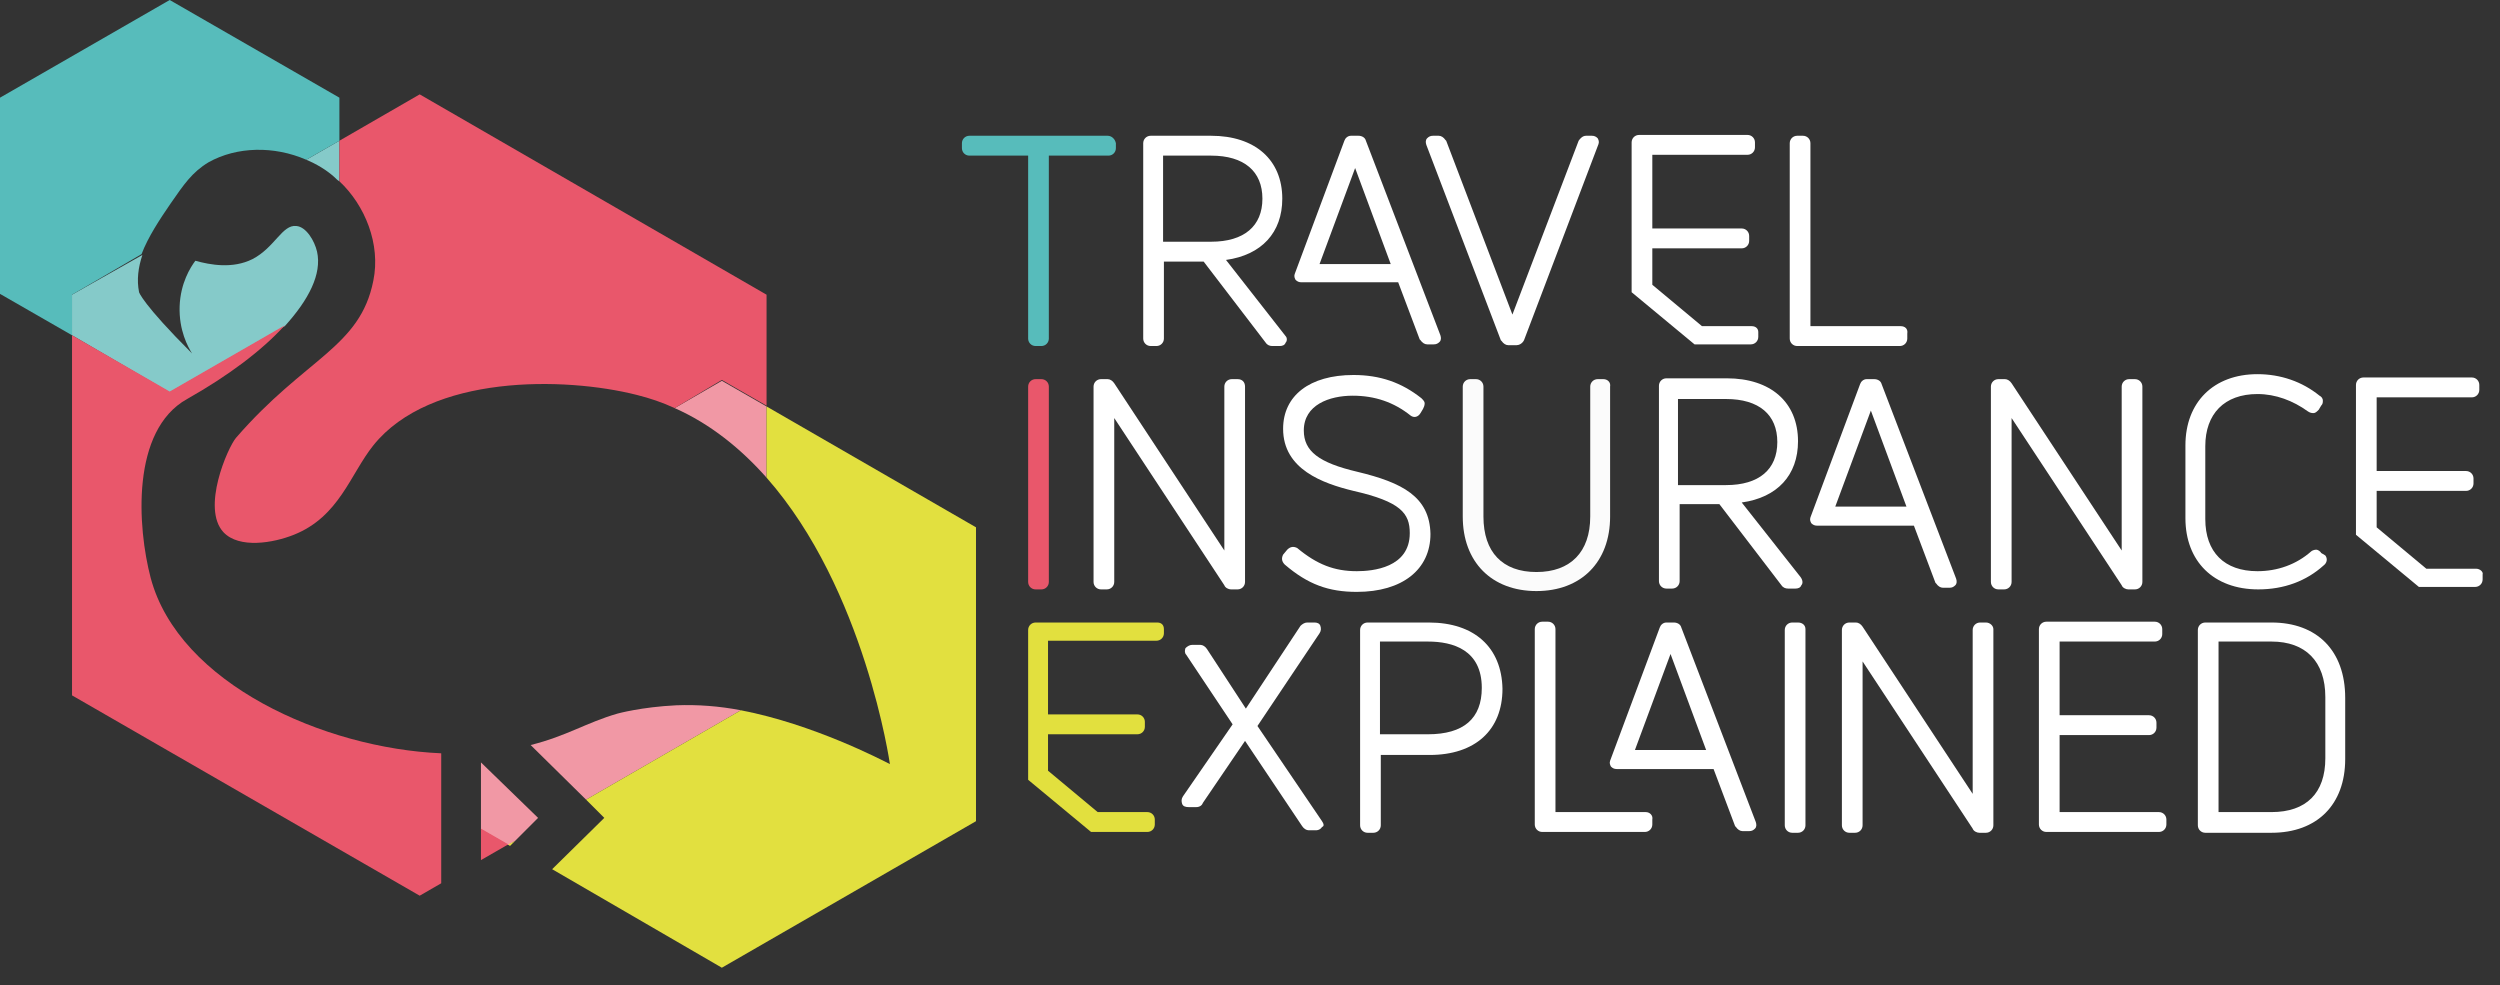 <?xml version="1.0" encoding="utf-8"?>
<!-- Generator: Adobe Illustrator 22.1.0, SVG Export Plug-In . SVG Version: 6.00 Build 0)  -->
<svg version="1.1" id="Layer_1" xmlns="http://www.w3.org/2000/svg" xmlns:xlink="http://www.w3.org/1999/xlink" x="0px" y="0px"
	 viewBox="0 0 302 119" style="enable-background:new 0 0 302 119;" xml:space="preserve">
<rect x="0" y="0" width="302" height="119" fill="#333333" stroke="none"/>
<style type="text/css">
	.st0{fill:#F198A5;}
	.st1{fill:#85CAC9;}
	.st2{fill:#E2E03F;}
	.st3{fill:#E9576B;}
	.st4{fill:#57BCBB;}
	.st5{fill:#FFFFFF;}
	.st6{fill:#E2E03E;}
	.st7{opacity:0.98;fill:#FFFFFF;}
</style>
<g>
	<g>
		<g>
			<path class="st0" d="M65,98.8l-2.8,2.8l-0.8,0.5l-3.3-1.9c0-2.8,0-5.5,0-8.1L65,98.8z"/>
			<path class="st0" d="M89.5,85.8L70.8,96.6L64.1,90c4.4-1.1,6.7-2.7,10.5-3.8c0,0,2.9-0.8,7.1-1C84.3,85.1,86.9,85.3,89.5,85.8z"
				/>
			<path class="st0" d="M81.5,49.3l5.7-3.3l5.4,3.1v8.6C89.5,54.2,85.8,51.2,81.5,49.3z"/>
		</g>
		<g>
			<path class="st1" d="M40.4,21.4c-1-0.9-2.2-1.6-3.4-2.1l4-2.3v4.9C40.8,21.8,40.6,21.6,40.4,21.4z"/>
			<path class="st1" d="M17.2,30.8c-0.5,1.5-0.7,3-0.4,4.5c0,0,0.4,1.4,6.4,7.4c-0.5-0.8-1.6-2.8-1.5-5.7c0.1-2.8,1.3-4.7,1.9-5.5
				c1.8,0.5,4.5,1,6.9-0.2c2.7-1.4,3.6-4.2,5.3-4c1.2,0.1,2.2,1.8,2.5,3.1c0.6,2.7-1,5.8-3.9,9l-13.9,8L8.7,40.5v-4.9L17.2,30.8z"/>
		</g>
		<g>
			<polygon class="st2" points="61.4,102 62.2,101.6 61.6,102.2 			"/>
			<path class="st2" d="M73,98.8l-2.2-2.2l18.7-10.8c8.8,1.7,17,6,18,6.5c0,0-3-21.1-14.9-34.6v-8.6l25.3,14.6v35.5l-30.7,17.7
				l-20.5-11.9L73,98.8z"/>
		</g>
		<g>
			<path class="st3" d="M81.5,49.3c-1.5-0.7-3-1.2-4.6-1.6c-8.7-2.2-24.9-2.5-31.8,6.1c-2.8,3.5-4.1,8.6-9.6,10.8
				c-2.5,1-6.6,1.7-8.5-0.3c-2.7-2.9,0.5-10.2,1.5-11.4c8.4-9.7,15-10.9,16.6-19c0.9-4.4-1-9.1-4.1-12V17l9.7-5.6l41.9,24.2v13.4
				l-5.4-3.1L81.5,49.3z"/>
			<path class="st3" d="M20.5,47.3l13.9-8c-2.8,3.1-7,6.2-11.8,8.9c-6.8,3.8-6,15.5-4.4,21.6c3.4,12.8,21,20.6,35.1,21.2v15.7
				l-2.6,1.5L8.7,84V40.5L20.5,47.3z"/>
			<path class="st3" d="M61.4,102l-3.3,1.9c0-1.2,0-2.5,0-3.8L61.4,102z"/>
		</g>
		<path class="st4" d="M20.5,0L41,11.8V17l-4,2.3c-3.9-1.7-8.4-1.6-11.8,0.3c-2,1.2-3,2.7-4.6,5c-1.3,1.9-2.7,4-3.5,6.1l-8.4,4.9
			v4.9L0,35.5l0-23.7L20.5,0z"/>
	</g>
	<path class="st4" d="M133.8,16.4h-16.7c-0.5,0-0.9,0.4-0.9,0.9v0.6c0,0.5,0.4,0.9,0.9,0.9h7.1v22.1c0,0.5,0.4,0.9,0.9,0.9h0.7
		c0.5,0,0.9-0.4,0.9-0.9V18.8h7.2c0.5,0,0.9-0.4,0.9-0.9v-0.6C134.7,16.8,134.3,16.4,133.8,16.4z"/>
	<path class="st5" d="M148.1,31.4c4.3-0.6,6.8-3.3,6.8-7.4c0-4.7-3.3-7.6-8.6-7.6h-7.3c-0.5,0-0.9,0.4-0.9,0.9v23.6
		c0,0.5,0.4,0.9,0.9,0.9h0.7c0.5,0,0.9-0.4,0.9-0.9v-9.3h4.8l7.5,9.8c0.2,0.3,0.5,0.4,0.8,0.4h0.9c0.3,0,0.6-0.1,0.7-0.4
		c0.2-0.2,0.2-0.6,0-0.8L148.1,31.4z M140.5,18.8h5.8c4,0,6.2,1.9,6.2,5.2c0,3.3-2.2,5.2-6.2,5.2h-5.8V18.8z"/>
	<path class="st5" d="M165,17c-0.1-0.4-0.5-0.6-0.9-0.6h-0.9c-0.4,0-0.7,0.3-0.8,0.6l-6,16.1c-0.1,0.3,0,0.5,0.1,0.7
		c0.2,0.2,0.4,0.3,0.7,0.3l11.7,0l2.6,6.9l0.1,0.1c0.2,0.3,0.5,0.5,0.8,0.5h0.8c0.3,0,0.5-0.1,0.7-0.3c0.2-0.2,0.2-0.5,0.1-0.8
		L165,17z M159.4,31.9l4.3-11.6l4.3,11.6H159.4z"/>
	<path class="st5" d="M192.3,16.4h-0.7c-0.4,0-0.7,0.3-0.9,0.6l-8,21l-8-21l-0.1-0.1c-0.2-0.3-0.5-0.5-0.8-0.5h-0.7
		c-0.3,0-0.5,0.1-0.7,0.3c-0.2,0.2-0.2,0.5-0.1,0.8l9,23.6l0.1,0.1c0.2,0.3,0.5,0.5,0.8,0.5h1c0.3,0,0.7-0.2,0.9-0.6l9-23.7
		c0.1-0.3,0-0.5-0.1-0.7C192.8,16.5,192.6,16.4,192.3,16.4z"/>
	<path class="st5" d="M211.6,39.4h-6l-6-5V30h10.8c0.5,0,0.9-0.4,0.9-0.9v-0.6c0-0.5-0.4-0.9-0.9-0.9h-10.8v-8.9h11.5
		c0.5,0,0.9-0.4,0.9-0.9v-0.6c0-0.5-0.4-0.9-0.9-0.9H198c-0.5,0-0.9,0.4-0.9,0.9v18.1l7.6,6.3h6.8c0.5,0,0.9-0.4,0.9-0.9v-0.6
		C212.4,39.7,212.1,39.4,211.6,39.4z"/>
	<path class="st5" d="M229.6,39.4h-10.9V17.3c0-0.5-0.4-0.9-0.9-0.9h-0.7c-0.5,0-0.9,0.4-0.9,0.9v23.6c0,0.5,0.4,0.9,0.9,0.9h12.4
		c0.5,0,0.9-0.4,0.9-0.9v-0.6C230.5,39.7,230.1,39.4,229.6,39.4z"/>
	<path class="st6" d="M139.8,75.2h-14.7c-0.5,0-0.9,0.4-0.9,0.9v18.1l7.6,6.3h6.8c0.5,0,0.9-0.4,0.9-0.9V99c0-0.5-0.4-0.9-0.9-0.9
		h-6l-6-5v-4.4h10.8c0.5,0,0.9-0.4,0.9-0.9v-0.6c0-0.5-0.4-0.9-0.9-0.9h-10.8v-8.9h13.1c0.5,0,0.9-0.4,0.9-0.9V76
		C140.6,75.5,140.3,75.2,139.8,75.2z"/>
	<path class="st5" d="M159.7,99.2l-7.8-11.5l7.5-11.2c0.2-0.3,0.2-0.6,0.1-0.9c-0.1-0.3-0.4-0.4-0.7-0.4h-0.9
		c-0.3,0-0.6,0.2-0.8,0.4l-6.6,10l-4.7-7.2c-0.2-0.3-0.5-0.5-0.8-0.5H144c-0.3,0-0.6,0.2-0.8,0.4c-0.1,0.3-0.1,0.6,0.1,0.8l5.6,8.4
		l-6,8.7c-0.2,0.3-0.2,0.6-0.1,0.9c0.1,0.3,0.4,0.4,0.8,0.4h0.9c0.4,0,0.7-0.2,0.8-0.5l5.1-7.5l6.9,10.3c0.2,0.3,0.5,0.5,0.8,0.5
		h0.9c0.3,0,0.6-0.2,0.7-0.4C160,99.8,159.9,99.5,159.7,99.2z"/>
	<path class="st5" d="M203.1,75.8c-0.1-0.4-0.5-0.6-0.9-0.6h-0.9c-0.4,0-0.7,0.3-0.8,0.6l-6,16.1c-0.1,0.3,0,0.5,0.1,0.7
		c0.2,0.2,0.4,0.3,0.7,0.3l11.7,0l2.6,6.9l0.1,0.1c0.2,0.3,0.5,0.5,0.8,0.5h0.8c0.3,0,0.5-0.1,0.7-0.3c0.2-0.2,0.2-0.5,0.1-0.8
		L203.1,75.8z M197.5,90.6l4.3-11.6l4.3,11.6H197.5z"/>
	<path class="st5" d="M172.6,75.2h-7.4c-0.5,0-0.9,0.4-0.9,0.9v23.6c0,0.5,0.4,0.9,0.9,0.9h0.7c0.5,0,0.9-0.4,0.9-0.9v-8.5h5.9
		c5.5,0,8.8-3,8.8-8C181.4,78.2,178.1,75.2,172.6,75.2z M166.7,77.5h5.8c3,0,6.5,1,6.5,5.6c0,3.7-2.2,5.6-6.5,5.6h-5.8V77.5z"/>
	<path class="st5" d="M198.8,98.1h-10.9V76c0-0.5-0.4-0.9-0.9-0.9h-0.7c-0.5,0-0.9,0.4-0.9,0.9v23.6c0,0.5,0.4,0.9,0.9,0.9h12.4
		c0.5,0,0.9-0.4,0.9-0.9V99C199.7,98.5,199.3,98.1,198.8,98.1z"/>
	<path class="st5" d="M217.2,75.2h-0.7c-0.5,0-0.9,0.4-0.9,0.9v23.6c0,0.5,0.4,0.9,0.9,0.9h0.7c0.5,0,0.9-0.4,0.9-0.9V76
		C218.1,75.5,217.7,75.2,217.2,75.2z"/>
	<path class="st5" d="M239.9,75.2h-0.7c-0.5,0-0.9,0.4-0.9,0.9l0,19.8l-13.3-20.2c-0.2-0.3-0.5-0.5-0.8-0.5h-0.8
		c-0.5,0-0.9,0.4-0.9,0.9v23.6c0,0.5,0.4,0.9,0.9,0.9h0.7c0.5,0,0.9-0.4,0.9-0.9l0-19.8l13.3,20.2c0.1,0.3,0.5,0.5,0.8,0.5h0.8
		c0.5,0,0.9-0.4,0.9-0.9V76C240.8,75.6,240.4,75.2,239.9,75.2z"/>
	<path class="st5" d="M260.8,98.1h-12v-9.3h10.8c0.5,0,0.9-0.4,0.9-0.9v-0.6c0-0.5-0.4-0.9-0.9-0.9h-10.8v-8.9h11.5
		c0.5,0,0.9-0.4,0.9-0.9V76c0-0.5-0.4-0.9-0.9-0.9h-13.1c-0.5,0-0.9,0.4-0.9,0.9v23.6c0,0.5,0.4,0.9,0.9,0.9h13.6
		c0.5,0,0.9-0.4,0.9-0.9V99C261.7,98.5,261.3,98.1,260.8,98.1z"/>
	<path class="st5" d="M274.4,75.2h-8c-0.5,0-0.9,0.4-0.9,0.9v23.6c0,0.5,0.4,0.9,0.9,0.9h8c5.5,0,8.9-3.4,8.9-8.9v-7.4
		C283.3,78.6,279.9,75.2,274.4,75.2z M268,98.1V77.5h6.4c4.1,0,6.5,2.4,6.5,6.7v7.4c0,4.2-2.3,6.5-6.5,6.5H268z"/>
	<path class="st5" d="M227.3,46.4c-0.1-0.4-0.5-0.6-0.9-0.6h-0.9c-0.4,0-0.7,0.3-0.8,0.6l-6,16.1c-0.1,0.3,0,0.5,0.1,0.7
		c0.2,0.2,0.4,0.3,0.7,0.3l11.7,0l2.6,6.9l0.1,0.1c0.2,0.3,0.5,0.5,0.8,0.5h0.8c0.3,0,0.5-0.1,0.7-0.3c0.2-0.2,0.2-0.5,0.1-0.8
		L227.3,46.4z M221.7,61.2l4.3-11.6l4.3,11.6H221.7z"/>
	<path class="st5" d="M299.1,68.7h-6l-6-5v-4.4h10.8c0.5,0,0.9-0.4,0.9-0.9v-0.6c0-0.5-0.4-0.9-0.9-0.9h-10.8v-8.9h11.5
		c0.5,0,0.9-0.4,0.9-0.9v-0.6c0-0.5-0.4-0.9-0.9-0.9h-13.1c-0.5,0-0.9,0.4-0.9,0.9v18.1l7.6,6.3h6.8c0.5,0,0.9-0.4,0.9-0.9v-0.6
		C300,69.1,299.6,68.7,299.1,68.7z"/>
	<path class="st3" d="M125.8,45.8h-0.7c-0.5,0-0.9,0.4-0.9,0.9v23.6c0,0.5,0.4,0.9,0.9,0.9h0.7c0.5,0,0.9-0.4,0.9-0.9V46.7
		C126.7,46.2,126.3,45.8,125.8,45.8z"/>
	<path class="st5" d="M149.5,45.8h-0.7c-0.5,0-0.9,0.4-0.9,0.9l0,19.8l-13.3-20.2c-0.2-0.3-0.5-0.5-0.8-0.5h-0.8
		c-0.5,0-0.9,0.4-0.9,0.9v23.6c0,0.5,0.4,0.9,0.9,0.9h0.7c0.5,0,0.9-0.4,0.9-0.9l0-19.8l13.3,20.2c0.1,0.3,0.5,0.5,0.8,0.5h0.8
		c0.5,0,0.9-0.4,0.9-0.9V46.7C150.4,46.2,150.1,45.8,149.5,45.8z"/>
	<path class="st5" d="M164,57c-4.7-1.1-6.5-2.5-6.5-5c0-3.1,3.1-4.2,5.9-4.2c2.7,0,5,0.8,7,2.4c0.4,0.3,0.9,0.2,1.2-0.3l0.3-0.5
		c0.1-0.2,0.2-0.4,0.2-0.7c0-0.2-0.2-0.4-0.4-0.6c-2.4-1.9-5-2.8-8.2-2.8c-5.3,0-8.5,2.5-8.5,6.5c0,4.9,4.8,6.6,8.5,7.5
		c5.7,1.3,6.8,2.7,6.8,5.1c0,4.2-4.5,4.6-6.4,4.6c-2.7,0-4.8-0.8-7.2-2.8c-0.4-0.2-0.8-0.2-1.2,0.2L155,67c-0.2,0.4-0.2,0.8,0.2,1.2
		c2.8,2.4,5.3,3.3,8.7,3.3c5.5,0,8.9-2.7,8.9-7C172.7,60,169.4,58.3,164,57z"/>
	<path class="st7" d="M193.7,45.8H193c-0.5,0-0.9,0.4-0.9,0.9v15.7c0,4.3-2.4,6.7-6.5,6.7c-4.1,0-6.4-2.4-6.4-6.7V46.7
		c0-0.5-0.4-0.9-0.9-0.9h-0.7c-0.5,0-0.9,0.4-0.9,0.9v15.7c0,5.5,3.5,9,8.9,9c5.4,0,8.9-3.5,8.9-9V46.7
		C194.6,46.2,194.2,45.8,193.7,45.8z"/>
	<path class="st5" d="M210.4,60.7c4.3-0.6,6.8-3.3,6.8-7.4c0-4.7-3.3-7.6-8.6-7.6h-7.3c-0.5,0-0.9,0.4-0.9,0.9v23.6
		c0,0.5,0.4,0.9,0.9,0.9h0.7c0.5,0,0.9-0.4,0.9-0.9v-9.3h4.8l7.5,9.8c0.2,0.3,0.5,0.4,0.8,0.4h0.9c0.3,0,0.6-0.1,0.7-0.4
		c0.2-0.2,0.2-0.6-0.1-1L210.4,60.7z M202.7,48.2h5.8c4,0,6.2,1.9,6.2,5.2c0,3.3-2.2,5.2-6.2,5.2h-5.8V48.2z"/>
	<path class="st5" d="M257.9,45.8h-0.7c-0.5,0-0.9,0.4-0.9,0.9l0,19.8l-13.3-20.2c-0.2-0.3-0.5-0.5-0.8-0.5h-0.8
		c-0.5,0-0.9,0.4-0.9,0.9v23.6c0,0.5,0.4,0.9,0.9,0.9h0.7c0.5,0,0.9-0.4,0.9-0.9l0-19.8l13.3,20.2c0.1,0.3,0.5,0.5,0.8,0.5h0.8
		c0.5,0,0.9-0.4,0.9-0.9V46.7C258.8,46.2,258.4,45.8,257.9,45.8z"/>
	<path class="st5" d="M280.4,66.8c-0.1-0.2-0.4-0.4-0.6-0.4c-0.2,0-0.5,0.1-0.6,0.2c-1.8,1.6-4.1,2.4-6.5,2.4c-4,0-6.3-2.3-6.3-6.3
		v-8.8c0-3.9,2.3-6.3,6.3-6.3c2.2,0,4.3,0.8,6.1,2.1c0.3,0.2,0.5,0.2,0.7,0.2c0.2,0,0.4-0.2,0.6-0.4l0.3-0.5
		c0.2-0.2,0.2-0.4,0.2-0.6c0-0.3-0.2-0.5-0.4-0.6c-2.1-1.7-4.7-2.6-7.5-2.6c-5.3,0-8.7,3.4-8.7,8.6v8.8c0,5.2,3.4,8.6,8.8,8.6
		c3.1,0,5.8-1,7.9-2.9c0.4-0.3,0.5-0.8,0.2-1.2L280.4,66.8z"/>
</g>
</svg>
